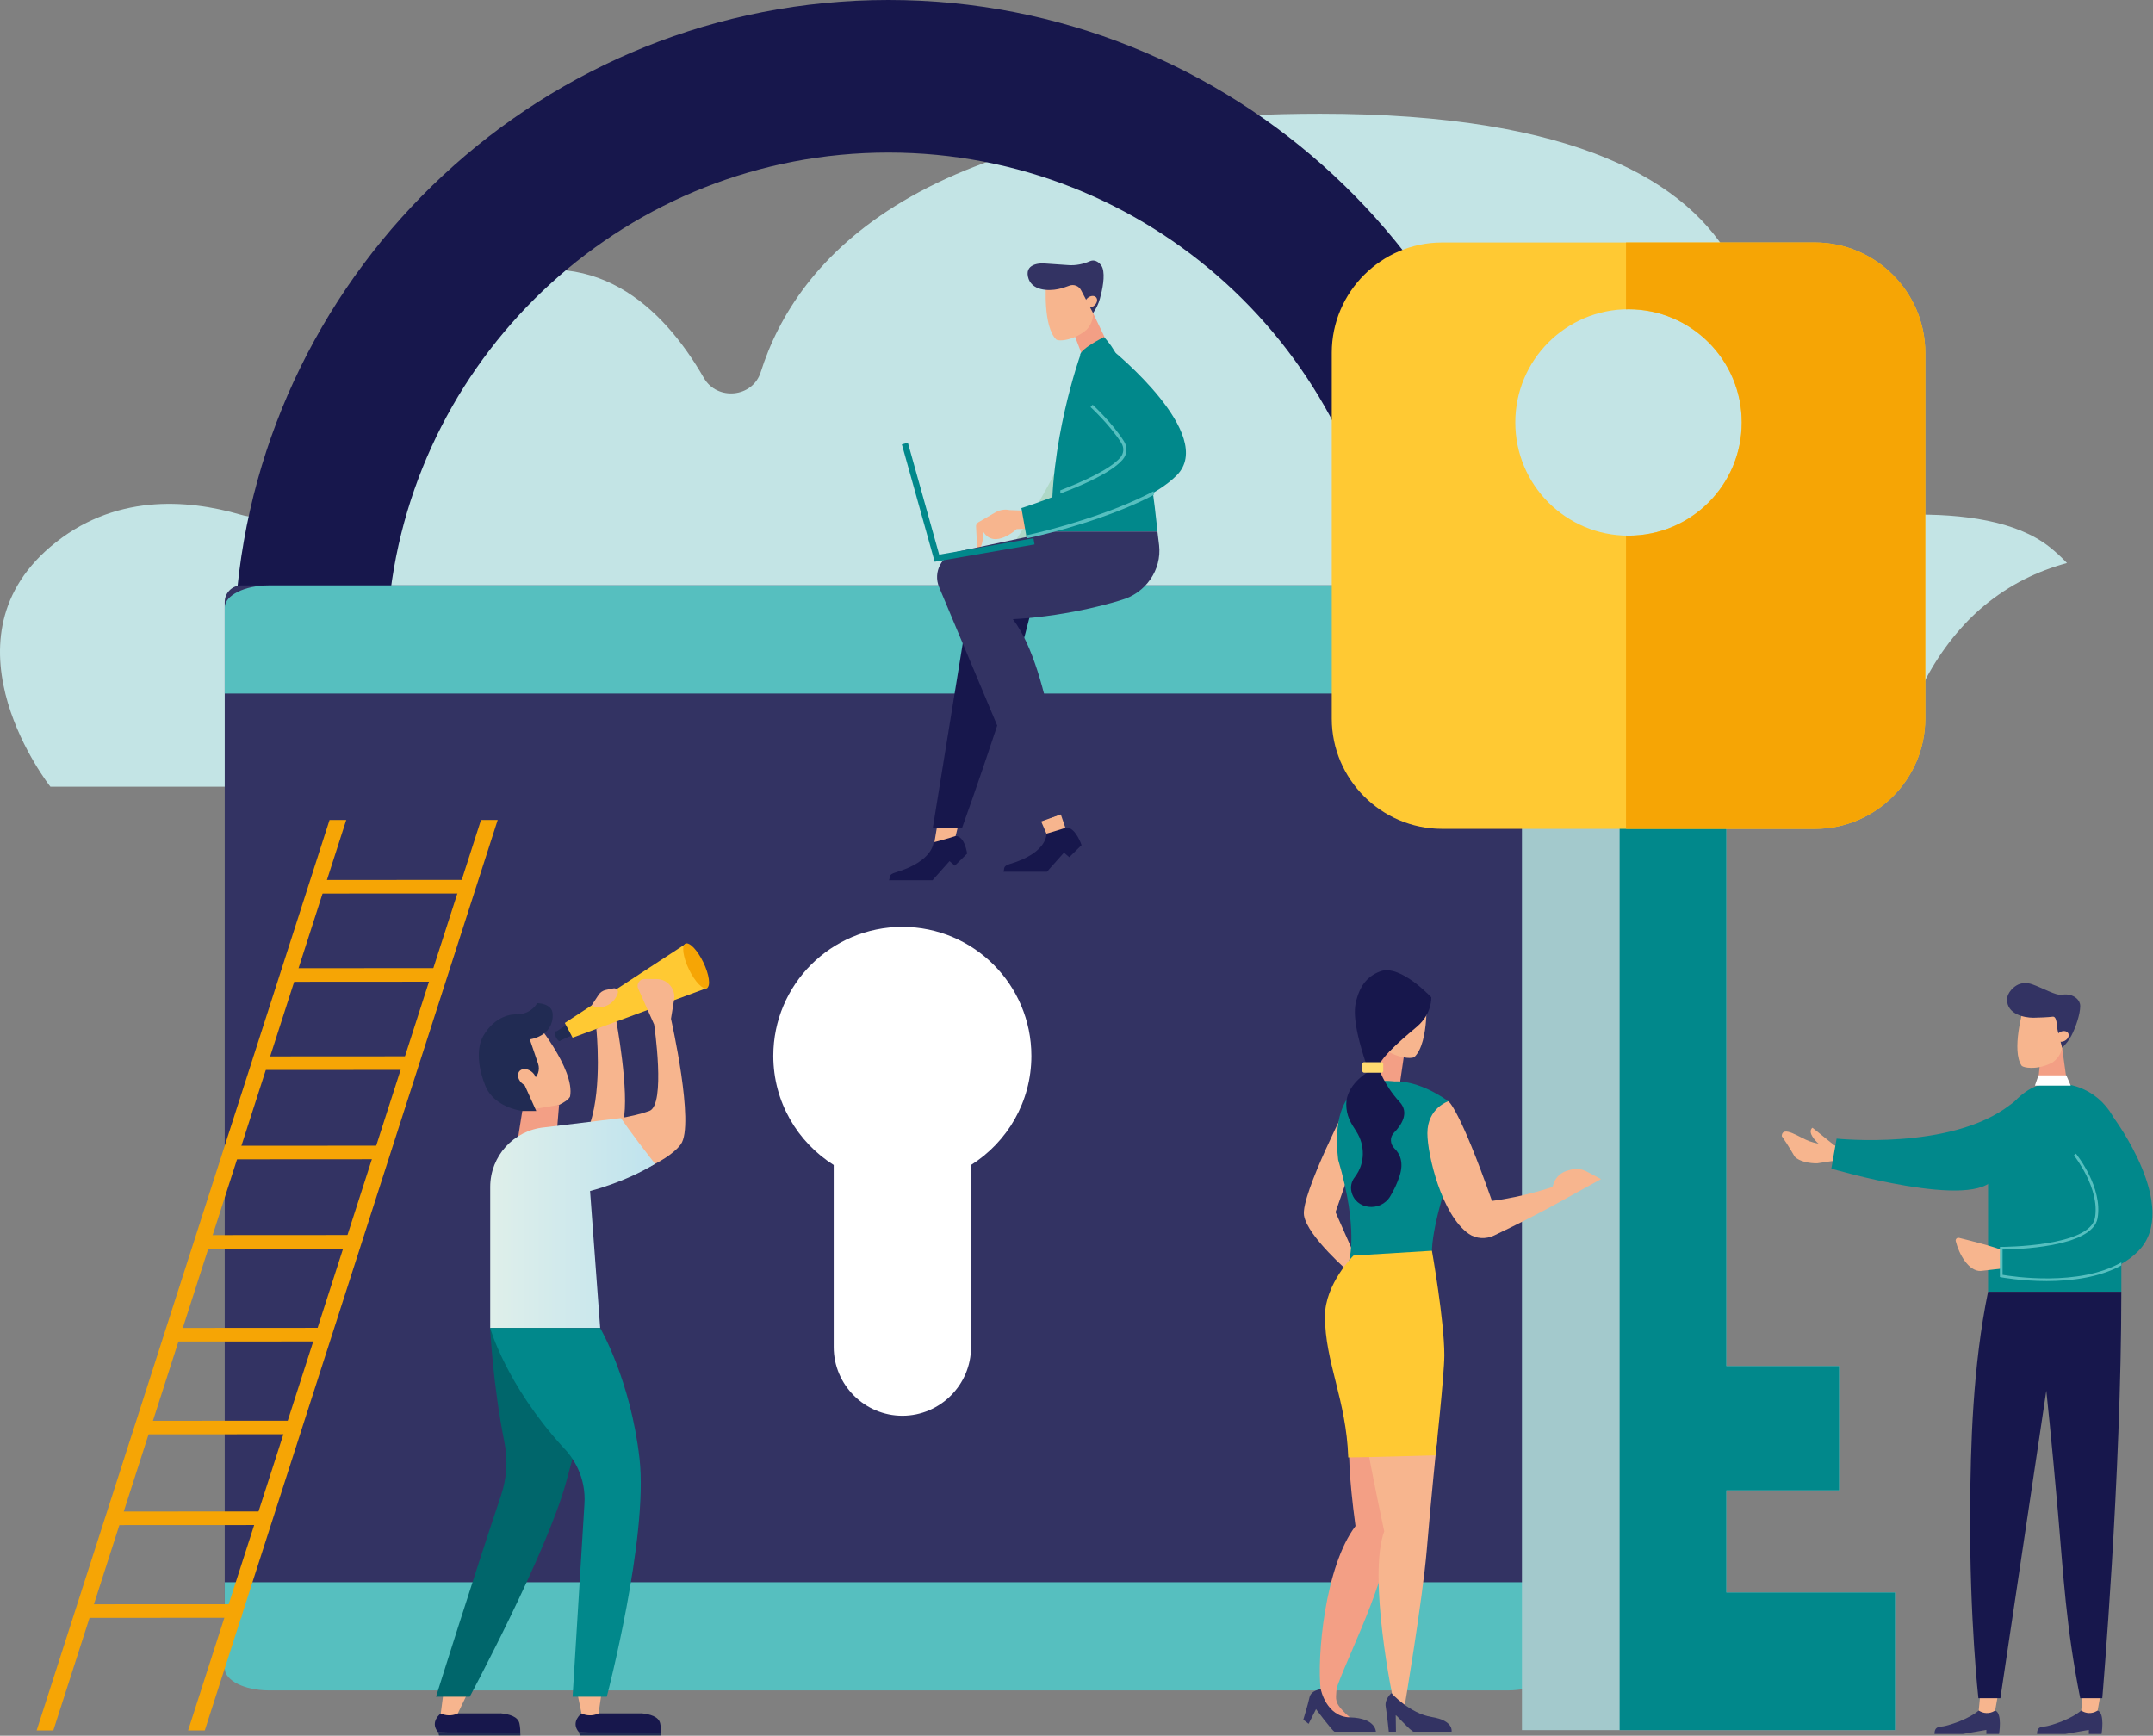 <?xml version="1.0" encoding="UTF-8"?> <svg xmlns="http://www.w3.org/2000/svg" xmlns:xlink="http://www.w3.org/1999/xlink" width="893px" height="720px" viewBox="0 0 893 720" version="1.1"><rect x="0" y="0" width="893" height="720" fill="#808080" stroke="none"/><title>software-portal</title><defs><linearGradient x1="-0.015%" y1="50%" x2="100%" y2="50%" id="linearGradient-1"><stop stop-color="#DFEFEA" offset="0%"></stop><stop stop-color="#BFE3EE" offset="100%"></stop></linearGradient></defs><g id="Wesbite-design" stroke="none" stroke-width="1" fill="none" fill-rule="evenodd"><g id="Let's-Develop.---software" transform="translate(-45, -3420)" fill-rule="nonzero"><g id="software-portal" transform="translate(45, 3420)"><path d="M788.227,317.94 C789.167,293.47 804.517,266.52 823.047,251.19 C833.637,242.43 845.127,236.88 857.327,233.55 C855.047,231.15 852.607,228.88 849.977,226.81 C822.747,205.44 762.037,214.5 729.337,221.49 C720.757,223.32 713.787,214.89 717.077,206.76 C736.027,159.91 759.587,47.18 547.547,47.18 C380.827,47.18 330.087,108.28 315.527,154.37 C312.187,164.94 297.467,166.38 291.937,156.77 C275.127,127.58 246.077,99.16 200.147,117.77 C153.457,136.69 137.207,168.7 131.937,193.16 C128.757,207.93 114.287,217.72 99.777,213.49 C77.507,207 46.857,204.71 20.907,226.81 C-26.133,266.85 20.907,326.35 20.907,326.35 L788.187,326.35 C788.117,323.53 788.117,320.72 788.227,317.94 Z" id="Path" fill="#C3E4E5"></path><g id="Group" transform="translate(93.207, 0)"><path d="M68.18,250.31 C78.85,145.42 167.63,63.29 275.28,63.29 C382.93,63.29 471.72,145.42 482.38,250.31 L545.89,250.31 C535.03,110.47 417.85,0 275.28,0 C132.71,0 15.54,110.47 4.67,250.31 L68.17,250.31 L68.18,250.31 Z" id="Path" fill="#17174C"></path><rect id="Rectangle" fill="#333363" x="2.84217094e-14" y="242.83" width="550.56" height="455.31" rx="6.91"></rect><path d="M550.57,287.7 L550.57,252 C550.57,246.96 542.32,242.83 532.24,242.83 L18.34,242.83 C8.26,242.83 0.01,246.96 0.01,252 L0.01,287.7 L550.57,287.7 Z" id="Path" fill="#56BFBF"></path><path d="M2.84217094e-14,656.34 L2.84217094e-14,692.04 C2.84217094e-14,697.08 8.25,701.21 18.33,701.21 L532.23,701.21 C542.31,701.21 550.56,697.09 550.56,692.04 L550.56,656.34 L2.84217094e-14,656.34 Z" id="Path" fill="#56BFBF"></path><path d="M334.58,438 C334.58,408.44 310.62,384.48 281.06,384.48 C251.5,384.48 227.54,408.44 227.54,438 C227.54,457.08 237.56,473.79 252.59,483.26 L252.59,558.79 C252.59,574.45 265.41,587.27 281.07,587.27 C296.73,587.27 309.55,574.46 309.55,558.79 L309.55,483.25 C324.57,473.77 334.58,457.07 334.58,438 L334.58,438 Z" id="Path" fill="#FFFFFF"></path></g><g id="Group" transform="translate(739.007, 407.794)"><g transform="translate(63.37, 295.566)" id="Path"><path d="M18.34,6.19 C18.34,6.19 14.1,10.12 4.43,12.59 C2.3,13.13 0,12.41 0,15.92 L11.74,15.92 L21.5,14.23 L21.5,15.92 L26.77,15.92 C26.77,15.92 28.24,7.3 25.16,6.19 L18.34,6.19 Z" fill="#333363"></path><path d="M18.93,1.13686838e-13 L18.34,6.19 L18.34,6.19 C20.26,7.52 22.79,7.61 24.8,6.41 L25.16,6.19 L26.25,1.13686838e-13 L18.93,1.13686838e-13 Z" fill="#F7B58E"></path></g><g transform="translate(105.89, 295.566)" id="Path"><path d="M18.33,6.19 C18.33,6.19 14.09,10.12 4.42,12.59 C2.29,13.13 0,12.41 0,15.92 L11.74,15.92 L21.5,14.23 L21.5,15.92 L26.77,15.92 C26.77,15.92 28.24,7.3 25.16,6.19 L18.34,6.19 L18.33,6.19 Z" fill="#333363"></path><path d="M18.92,1.13686838e-13 L18.33,6.19 L18.33,6.19 C20.25,7.52 22.78,7.61 24.79,6.41 L25.15,6.19 L26.24,1.13686838e-13 L18.92,1.13686838e-13 Z" fill="#F7B58E"></path></g><g transform="translate(0, 60.016)" fill="#F7B58E" id="Path"><path d="M18.81,6.52 C18.16,6.71 15.86,7.13 11.48,5.58 C7.54,4.19 0.29,-1.25 0,3.45 C2.67,7.19 5.36,11.95 5.36,11.95 C7.2,14.04 11.78,14.83 14.75,14.75 L23.91,13.36 C23.91,13.36 26.45,9.39 26.6,9.23 L25.3,7.79 C23.05,7.73 20.87,7.28 18.81,6.52 L18.81,6.52 Z"></path><path d="M16.71,7.7 C16.71,7.7 16.49,7.84 16.07,7.99 C16.47,8.44 16.85,8.9 17.2,9.37 C19.16,10.33 21.08,11.36 23.02,12.34 C23.46,11.06 24.07,9.27 24.14,9.15 L12.76,0 C12.76,0 11.06,0.97 12.7,3.61 C14.34,6.24 16.71,7.69 16.71,7.69 L16.71,7.7 Z"></path></g><g transform="translate(93.46, 0)" id="Path"><polygon fill="#F39F85" points="13.69 32.946 12.45 45.076 25.44 45.586 22.84 26.796"></polygon><path d="M9.7,35.166 C8.19,35.126 6.79,34.896 6.06,34.306 C1.71,27.976 6.67,10.916 6.67,10.916 L13.63,7.986 L22.47,13.496 L22.97,24.936 C23.1,27.986 21.64,30.916 19.02,32.826 L19.02,32.826 C16.22,34.396 12.99,35.266 9.7,35.176 L9.7,35.166 Z" fill="#F7B58E"></path><path d="M21.06,19.976 C20.57,18.056 20.83,13.626 18.87,13.946 C17.44,14.176 12.55,14.376 10.91,14.376 C6.99,14.376 0,12.846 0,6.876 C0,3.896 2.89,1.326 4.73,0.556 C6.53,-0.194 8.56,-0.154 10.4,0.486 C14.72,1.996 20.44,5.326 22.73,4.866 C26.57,4.096 30.4,6.346 30.35,9.616 C30.29,13.106 28.47,18.346 26.76,21.676 C25.77,23.606 24.44,25.336 22.84,26.796 L22.84,26.796 L21.06,19.976 L21.06,19.976 Z" fill="#333363"></path><path d="M25.04,20.406 C24.17,19.636 22.53,19.776 21.39,20.736 C20.25,21.686 20.03,23.086 20.9,23.856 C21.77,24.626 23.41,24.486 24.55,23.526 C25.69,22.576 25.91,21.176 25.04,20.406 Z" fill="#F7B58E"></path></g><path d="M94.71,50.526 C70.23,69.556 22.76,64.526 22.76,64.526 L20.57,76.976 C20.57,76.976 80.8,94.776 88.32,80.536 C95.83,66.296 119.2,31.506 94.72,50.536 L94.71,50.526 Z" id="Path" fill="#01888B"></path><path d="M112.41,41.556 C111.97,41.556 111.53,41.556 111.1,41.576 C96.77,42.106 85.58,61.866 85.58,76.206 L85.58,128.056 L140.87,128.056 L140.87,68.726 C140.87,55.536 131.43,44.016 118.39,42.006 C116.53,41.716 114.54,41.566 112.4,41.566 L112.41,41.556 Z" id="Path" fill="#01888B"></path><path d="M94.77,118.016 L82.53,119.426 C77.53,119.616 73.52,112.496 72.17,107.046 C71.97,106.226 72.72,105.496 73.54,105.696 C77.84,106.746 88.89,109.536 91.82,110.996 L94.76,118.026 L94.77,118.016 Z" id="Path" fill="#F7B58E"></path><path d="M137.62,55.766 C137.62,55.766 165.51,93.016 147.99,111.076 C130.47,129.146 91.05,121.476 91.05,121.476 L91.05,109.976 C91.05,109.976 128.28,110.066 130.47,97.426 C132.66,84.786 121.62,71.106 121.62,71.106" id="Path" fill="#01888B"></path><path d="M140.87,115.866 C123.22,126.026 95.44,121.686 91.6,121.026 L91.6,110.536 C96.43,110.496 128.89,109.776 131.01,97.536 C133.22,84.806 122.5,71.346 122.04,70.776 L121.19,71.466 C121.3,71.596 132.05,85.106 129.93,97.356 C127.85,109.336 91.79,109.446 91.06,109.446 L90.5,109.446 L90.5,121.946 L90.94,122.036 C91.12,122.076 99.32,123.616 109.88,123.616 C119.71,123.616 131.55,122.256 140.86,117.116 L140.86,115.886 L140.87,115.866 Z" id="Path" fill="#56BFBF"></path><path d="M85.58,128.056 C79.26,158.726 78.29,191.726 78.14,219.426 C77.91,264.046 81.57,296.656 81.57,296.656 L90.69,296.656 L109.74,169.096 C109.74,169.096 111.82,188.066 114.63,220.236 C116.84,245.476 117.88,266.816 123.81,296.656 C132.99,296.656 132.96,296.656 132.96,296.656 C132.96,296.656 140.86,204.556 140.86,128.046 L85.57,128.046 L85.58,128.056 Z" id="Path" fill="#17174C"></path><polygon id="Path" fill="#FFFFFF" points="106.49 38.286 118.04 38.286 119.88 42.536 105.01 42.536"></polygon></g><g id="Group" transform="translate(552.377, 100.59)"><polygon id="Path" fill="#A3C9CC" points="163.66 559.99 163.66 517.63 210.44 517.63 210.44 466.06 163.66 466.06 163.66 239.54 78.88 239.54 78.88 617.09 134.19 617.09 163.66 617.09 233.65 617.09 233.65 559.99"></polygon><polygon id="Path" fill="#01888B" points="163.66 559.99 163.66 517.63 210.44 517.63 210.44 466.06 163.66 466.06 163.66 239.54 119.39 239.54 119.39 617.09 233.65 617.09 233.65 559.99"></polygon><path d="M200.43,2.84217094e-14 L45.73,2.84217094e-14 C20.58,2.84217094e-14 0,20.58 0,45.73 L0,197.49 C0,222.64 20.58,243.22 45.73,243.22 L200.43,243.22 C225.58,243.22 246.16,222.64 246.16,197.49 L246.16,45.73 C246.16,20.58 225.58,2.84217094e-14 200.43,2.84217094e-14 L200.43,2.84217094e-14 Z M123.08,121.61 C97.14,121.61 76.12,100.58 76.12,74.65 C76.12,48.72 97.15,27.69 123.08,27.69 C149.01,27.69 170.04,48.72 170.04,74.65 C170.04,100.58 149.02,121.61 123.08,121.61 Z" id="Shape" fill="#FFC933"></path><path d="M200.43,2.84217094e-14 L122.04,2.84217094e-14 L122.04,27.74 C122.39,27.74 122.73,27.69 123.08,27.69 C149.02,27.69 170.04,48.72 170.04,74.65 C170.04,100.58 149.02,121.61 123.08,121.61 C122.73,121.61 122.39,121.57 122.04,121.56 L122.04,243.23 L200.43,243.23 C225.58,243.23 246.16,222.65 246.16,197.5 L246.16,45.73 C246.16,20.58 225.58,2.84217094e-14 200.43,2.84217094e-14 Z" id="Path" fill="#F6A505"></path></g><g id="Group" transform="translate(540.577, 402.465)"><path d="M19.5,53.225 C19.5,53.225 -1.16,93.005 0.29,101.755 C1.74,110.505 19.5,125.695 19.5,125.695 L22.37,120.735 L13.36,100.355 L24.97,66.915 L19.51,53.225 L19.5,53.225 Z" id="Path" fill="#F7B58E"></path><polygon id="Path" fill="#F39F85" points="41.64 36.165 39.97 47.545 29.84 47.545 28.81 30.055"></polygon><path d="M60.17,86.455 L60.17,54.355 C47.18,45.155 38,46.125 38,46.125 C35.72,45.885 35.24,45.895 32.21,45.885 C32.13,45.885 10.46,44.275 14.45,78.595 C23.1,107.775 18.94,120.645 18.94,120.645 C18.94,120.645 41.58,129.875 54.22,123.365 C51.04,116.075 56.9,96.025 60.08,86.295 C60.11,86.335 60.14,86.395 60.16,86.445 L60.17,86.455 Z" id="Path" fill="#01888B"></path><path d="M26.41,42.505 C26.41,42.505 17.81,47.555 17.81,55.535 C17.81,60.485 19.75,63.415 21.98,66.875 C25.67,72.605 25.63,80.065 21.56,85.525 C21.5,85.605 21.44,85.685 21.38,85.765 C19.85,87.765 19.54,89.815 19.95,91.765 C21.54,99.345 31.97,100.475 36,93.865 C37.48,91.435 38.91,88.535 39.97,85.195 C41.74,79.595 40,76.075 37.83,73.965 C36,72.175 35.78,69.275 37.57,67.445 C40.82,64.115 44.03,59.095 39.97,54.675 C33.16,47.255 31.22,40.315 31.22,40.315 L26.41,42.495 L26.41,42.505 Z" id="Path" fill="#17174C"></path><path d="M7.23,298.815 L13.3,299.865 C14.55,292.345 33.42,256.685 34.95,238.155 C36.65,217.595 41.43,194.695 41.43,194.695 L21.14,188.665 C21.14,188.665 16,188.665 21.64,230.575 C8.95,247.225 5.55,285.005 7.23,298.805 L7.23,298.815 Z" id="Path" fill="#F39F85"></path><g transform="translate(21.385, 0)" id="Path"><path d="M29.575,9.285 L10.865,8.395 L7.535,21.285 C7.485,21.465 7.465,21.655 7.435,21.835 C7.725,22.015 8.015,22.205 8.305,22.405 C8.355,22.435 8.395,22.475 8.435,22.505 C8.475,22.535 8.525,22.565 8.575,22.595 C11.985,25.055 13.395,29.265 13.135,33.365 C15.305,34.695 17.715,35.675 20.265,36.145 C22.005,36.465 23.665,36.545 24.645,36.045 C31.155,29.895 29.585,9.275 29.585,9.275 L29.575,9.285 Z" fill="#F7B58E"></path><path d="M4.975,39.765 C9.835,40.325 2.115,39.765 9.835,40.325 C10.055,36.225 23.245,25.565 25.755,23.405 C32.165,17.885 31.685,11.225 31.685,11.225 C31.685,11.225 18.945,-2.505 10.695,0.405 C4.235,2.685 2.005,7.785 0.955,11.285 C0.035,14.355 -1.855,19.575 4.975,39.775 L4.975,39.765 Z" fill="#17174C"></path></g><path d="M22.17,173.435 C22.17,173.435 26.93,202.105 33.56,232.765 C26.64,251.275 37.19,302.945 37.38,302.765 C38.18,302.015 41.82,306.505 41.82,306.505 C41.82,306.505 49.51,260.905 51.21,240.345 C52.91,219.785 55.51,194.715 55.51,194.715 L22.16,173.435 L22.17,173.435 Z" id="Path" fill="#F7B58E"></path><path d="M36.53,299.875 C36.53,299.875 33.64,302.325 34.17,305.445 C34.7,308.565 35.45,315.875 35.45,315.875 L38.42,315.875 L38.33,309.055 C38.33,308.605 44.7,315.875 45.78,315.875 L61.49,315.875 C61.49,315.875 62.53,311.275 53.31,309.795 C44.08,308.315 36.54,299.865 36.54,299.865 L36.53,299.875 Z" id="Path" fill="#333363"></path><rect id="Rectangle" fill="#FFDA70" x="24.46" y="38.145" width="8.69" height="4.36" rx="0.73"></rect><path d="M53.34,116.365 C53.34,116.365 58.49,145.315 58.49,159.715 C58.49,167.625 54.84,201.225 54.84,201.225 C54.84,201.225 24.74,202.105 18.63,202.105 C17.85,178.285 8.97,162.595 8.97,143.535 C8.97,130.095 20.81,118.365 20.81,118.365 L53.35,116.365 L53.34,116.365 Z" id="Path" fill="#FFC933"></path><path d="M110.73,82.795 L109.38,83.185 C106.65,83.975 104.5,86.105 103.68,88.835 L103.36,89.905 C103.36,89.905 91.48,94.015 78.24,95.695 C64.74,57.255 60.17,54.355 60.17,54.355 C60.17,54.355 51.46,57.125 51.46,67.645 C51.46,76.475 57.36,101.475 68.57,109.315 C71.66,111.475 75.73,111.655 79.14,110.035 C97.17,101.475 109.89,94.155 109.89,94.155 L123.5,86.635 L117.49,83.475 C115.41,82.385 112.99,82.135 110.73,82.795 L110.73,82.795 Z" id="Path" fill="#F7B58E"></path><g transform="translate(0, 292.205)" id="Path"><path d="M13.99,2.47 L13.57,8.98 C13.48,10.35 13.86,11.7 14.64,12.83 C15.5,14.08 16.96,15.78 19.36,17.74 C14.8,19.2 10.66,14.1 8.49,10.7 C7.43,9.05 7.02,7.07 7.31,5.12 L8.08,-1.13686838e-13 L13.99,2.47 L13.99,2.47 Z" fill="#F39F85"></path><path d="M7.23,6.05 C7.23,6.05 3.22,6.41 2.56,9.46 C1.9,12.51 0,18.67 0,18.67 L2.19,20.41 L5.27,14.3 C5.27,14.3 11.9,23.23 12.95,23.67 L30.1,23.67 C30.1,23.67 30.1,17.99 19.37,17.74 C9.48,17.5 7.24,6.05 7.24,6.05 L7.23,6.05 Z" fill="#333363"></path></g></g><g id="Group" transform="translate(15.197, 340.13)" fill="#F6A505"><polygon id="Path" points="6.92 377.68 128.41 -1.13686838e-13 121.49 -1.13686838e-13 7.10542736e-15 377.68"></polygon><polygon id="Path" points="69.74 377.68 191.23 -1.13686838e-13 184.31 -1.13686838e-13 62.82 377.68"></polygon><polygon id="Path" points="90.01 98.08 90.01 103.71 155.11 103.68 156.22 98.04"></polygon><polygon id="Path" points="103.47 61.49 103.47 67.12 168.56 67.08 169.68 61.45"></polygon><polygon id="Path" points="114.6 24.89 114.6 30.52 179.69 30.49 180.8 24.85"></polygon><polygon id="Path" points="78.16 135.15 78.16 140.78 143.25 140.74 144.36 135.11"></polygon><polygon id="Path" points="67.03 172.21 67.03 177.84 132.12 177.81 133.24 172.17"></polygon><polygon id="Path" points="55.52 210.72 52.89 216.35 117.98 216.32 119.1 210.68"></polygon><polygon id="Path" points="43.32 249.23 40.69 254.86 105.78 254.82 106.89 249.19"></polygon><polygon id="Path" points="31.89 286.88 29.26 292.51 94.35 292.48 95.46 286.84"></polygon><polygon id="Path" points="22.42 325.35 19.79 330.98 84.88 330.95 85.99 325.32"></polygon></g><g id="Group" transform="translate(180.341, 391.316)"><g transform="translate(58.39, 311.114)" id="Path"><path d="M2.475,8.32 L27.455,8.29 C30.775,8.64 34.475,9.58 35.095,12.46 C35.095,12.46 35.535,14.37 35.455,16.27 C34.575,17.31 1.445,16.13 1.445,16.13 L1.305,16.01 C-2.205,11.79 2.475,8.33 2.475,8.33 L2.475,8.32 Z" fill="#17174C"></path><polygon fill="#212B53" points="35.455 16.27 1.445 16.13 1.745 17.45 35.505 17.45"></polygon><path d="M0.755,-1.13686838e-13 L2.465,8.32 L2.465,8.32 C4.475,9.33 7.075,9.4 9.165,8.48 L9.545,8.31 L10.745,-1.13686838e-13 L0.755,-1.13686838e-13 L0.755,-1.13686838e-13 Z" fill="#F7B58E"></path></g><g transform="translate(0, 311.114)" id="Path"><path d="M2.475,8.32 L27.455,8.29 C30.775,8.64 34.475,9.58 35.095,12.46 C35.095,12.46 35.525,14.37 35.455,16.27 C34.575,17.31 1.445,16.13 1.445,16.13 L1.305,16.01 C-2.205,11.79 2.475,8.33 2.475,8.33 L2.475,8.32 Z" fill="#17174C"></path><polygon fill="#212B53" points="35.465 16.27 1.455 16.13 1.745 17.45 35.515 17.45"></polygon><path d="M3.555,-1.13686838e-13 L2.475,8.32 L2.475,8.32 C4.485,9.33 7.085,9.4 9.175,8.48 L9.555,8.31 L13.555,-1.13686838e-13 L3.565,-1.13686838e-13 L3.555,-1.13686838e-13 Z" fill="#F7B58E"></path></g><path d="M40.835,31.294 L20.265,44.704 L26.615,60.964 C26.705,61.194 26.825,61.404 26.925,61.634 C27.375,61.604 27.825,61.584 28.285,61.584 C28.355,61.584 28.435,61.584 28.505,61.584 C28.575,61.584 28.645,61.584 28.715,61.584 C34.225,61.584 38.955,64.974 41.825,69.534 C45.155,69.284 48.465,68.474 51.535,67.014 C53.625,66.014 55.455,64.834 56.105,63.554 C58.305,52.024 40.815,31.304 40.815,31.304 L40.835,31.294 Z" id="Path" fill="#F7B58E"></path><path d="M67.005,35.504 C67.005,35.504 69.525,59.384 64.455,74.584 C66.805,76.624 75.455,85.894 78.175,73.884 C80.895,61.874 75.125,31.294 75.125,31.294 L67.005,35.504 Z" id="Path" fill="#F7B58E"></path><g transform="translate(49.825, 0.314)" id="Path"><g transform="translate(-0, 33.5)" fill="#212B53"><polygon points="4.84 0 0 3.11 1.72 6.72 6.92 4.43"></polygon><path d="M1.99,4.34 C2.48,5.44 2.51,6.5 2.07,6.69 C1.63,6.88 0.88,6.15 0.39,5.04 C-0.09,3.94 -0.13,2.88 0.31,2.69 C0.75,2.5 1.5,3.23 1.99,4.34 Z"></path></g><path d="M63.24,15.88 C63.24,15.88 63.25,15.79 63.26,15.74 C62.35,13.67 60.74,10.37 58.58,7.34 C55.08,2.44 54.08,-5.68434189e-14 54.08,-5.68434189e-14 L4.1,32.71 L7.34,38.82 L63.25,18.16 C63.2,17.4 63.18,16.63 63.25,15.88 L63.24,15.88 Z" fill="#FFC933"></path></g><polygon id="Path" fill="#F39F85" points="36.295 69.534 34.505 80.764 50.405 80.764 51.545 67.004"></polygon><path d="M77.375,97.384 C77.375,97.384 96.165,91.404 102.045,83.354 C107.935,75.314 97.965,31.284 97.965,31.284 L99.255,23.364 C99.975,18.904 96.555,14.844 92.045,14.804 L87.025,14.764 C84.935,14.744 83.525,16.894 84.375,18.804 L90.975,33.654 C90.975,33.654 95.925,66.994 88.995,69.524 C80.725,72.474 71.355,73.184 71.355,73.184 L77.375,97.384 L77.375,97.384 Z" id="Path" fill="#F7B58E"></path><path d="M42.085,69.534 L37.255,58.814 L40.395,56.844 C42.715,55.384 43.725,52.534 42.845,49.934 L39.405,39.834 C39.405,39.834 49.195,38.634 48.895,29.514 C48.895,24.814 42.435,24.794 42.435,24.794 C42.435,24.794 40.505,28.994 34.505,29.494 C31.935,29.174 24.865,30.124 20.095,38.434 C16.885,44.034 18.295,52.794 21.085,59.374 C23.585,65.264 29.975,68.564 36.295,69.534 L42.075,69.534 L42.085,69.534 Z" id="Path" fill="#212B53"></path><path d="M22.975,159.564 C22.975,159.564 23.975,182.414 28.915,207.184 C30.375,214.484 29.825,222.034 27.445,229.084 C16.225,262.404 0.505,312.514 0.505,312.514 L14.495,312.514 C14.495,312.514 46.195,253.294 54.355,223.914 C62.525,194.534 63.925,185.214 63.925,185.214 L54.205,159.564 L22.975,159.564 L22.975,159.564 Z" id="Path" fill="#00666B"></path><path d="M34.645,53.824 C34.065,55.514 35.235,57.744 37.245,58.814 C39.255,59.884 41.355,59.384 41.925,57.694 C42.505,56.004 41.335,53.774 39.325,52.704 C37.315,51.634 35.215,52.134 34.645,53.824 Z" id="Path" fill="#F7B58E"></path><path d="M68.595,159.564 L22.985,159.564 L22.985,101.044 C22.985,88.224 32.745,77.514 45.505,76.324 L77.225,72.484 C77.225,72.484 80.955,78.194 91.345,91.464 C78.855,99.184 64.395,102.734 64.395,102.734 L68.595,159.564 Z" id="Path" fill="url(#linearGradient-1)"></path><path d="M22.975,159.564 C22.975,159.564 29.415,182.884 53.185,209.014 C57.155,212.954 62.875,221.164 62.055,232.774 L57.155,312.514 L71.345,312.514 C71.345,312.514 88.635,246.294 84.905,213.654 C81.175,181.014 68.585,159.564 68.585,159.564 L22.975,159.564 L22.975,159.564 Z" id="Path" fill="#01888B"></path><path d="M105.405,10.774 C107.855,15.864 111.185,19.344 112.845,18.544 C114.495,17.744 113.845,12.974 111.395,7.884 C108.945,2.794 105.615,-0.686 103.955,0.114 C102.305,0.914 102.955,5.684 105.405,10.774 Z" id="Path" fill="#F6A505"></path><path d="M65.035,25.754 L65.455,25.954 C66.945,26.664 68.645,26.774 70.215,26.254 L70.495,26.164 C73.075,25.304 75.085,23.264 75.905,20.684 L75.905,20.684 C76.275,19.534 75.265,18.414 74.085,18.664 L70.925,19.324 C69.695,19.584 68.615,20.314 67.925,21.364 L65.035,25.754 L65.035,25.754 Z" id="Path" fill="#F7B58E"></path></g><g id="Group" transform="translate(368.737, 108.071)"><g id="Path"><path d="M19.93,234.759 L18.7,242.099 L18.7,242.099 C20.98,243.679 23.97,243.779 26.36,242.359 L26.79,242.099 L28.6,234.759 L19.93,234.759 Z" fill="#F7B58E"></path><path d="M78.76,64.939 C72.24,86.459 50.36,119.499 50.36,119.499 L67.64,112.429 L79.86,84.199 C79.86,84.199 85.28,43.419 78.76,64.939 L78.76,64.939 Z" fill="#AFD8C7"></path><path d="M31.79,151.359 L18.16,235.409 L30.28,235.409 C30.28,235.409 57.5,159.789 60.35,137.549 C60.35,124.959 32.84,137.549 32.84,137.549 L31.79,151.359 Z" fill="#17174C"></path><g transform="translate(57.484, 0)"><polygon fill="#F39F85" points="19.446 30.979 23.966 42.689 33.756 35.599 27.146 21.799"></polygon><path d="M15.756,32.919 C14.236,33.189 12.796,33.259 11.936,32.819 C6.256,27.399 7.646,9.299 7.646,9.299 L13.986,4.919 L23.976,8.579 L26.876,19.909 C27.646,22.929 26.796,26.169 24.576,28.619 L24.576,28.619 C22.106,30.779 19.056,32.319 15.746,32.919 L15.756,32.919 Z" fill="#F7B58E"></path><path d="M22.216,12.389 C21.326,10.569 19.196,9.709 17.306,10.439 C15.926,10.969 14.266,11.529 12.616,11.869 C8.696,12.689 1.386,12.619 0.136,6.649 C-1.114,0.679 6.646,1.199 6.646,1.199 L16.956,1.909 C20.006,2.119 23.036,1.499 25.846,0.279 C28.326,-0.801 30.526,1.499 31.056,3.039 C32.216,6.409 31.006,12.159 29.986,15.849 C29.396,17.989 28.436,19.989 27.146,21.789 L27.146,21.789 L22.216,12.379 L22.216,12.389 Z" fill="#333363"></path><path d="M28.006,14.949 C26.966,14.359 25.366,14.849 24.426,16.039 C23.486,17.229 23.556,18.669 24.586,19.259 C25.616,19.849 27.226,19.359 28.166,18.169 C29.106,16.979 29.036,15.539 28.006,14.949 Z" fill="#F7B58E"></path></g><g transform="translate(0, 229.669)"><path d="M18.48,11.65 C18.48,11.65 18.45,19.45 2.77,24.14 C-0.45,25.1 0.6,26.05 0,27.4 L18.04,27.4 L25.1,19.46 L27.3,21.35 L32.39,16.35 C32.39,16.35 31.51,9.11 27.63,9.05 C24.43,10.14 18.48,11.66 18.48,11.66 L18.48,11.65 Z" fill="#17174C"></path><path d="M63.02,2.8 L65.95,9.56 L65.95,9.56 C68.62,10.32 71.48,9.45 73.28,7.33 L73.6,6.95 L71.23,0 L63.01,2.8 L63.02,2.8 Z" fill="#F7B58E"></path></g><path d="M79.3,39.409 C79.3,39.409 78.05,37.489 89.14,31.759 C105.85,48.469 111.33,112.439 111.33,112.439 L67.64,112.439 C66.16,75.939 79.3,39.419 79.3,39.419 L79.3,39.409 Z" fill="#01888B"></path><path d="M36.13,110.699 C35.94,109.869 36.31,109.019 37.04,108.589 L44.16,104.459 C45.92,103.439 48,103.099 49.99,103.519 L57.71,103.829 L58.72,105.049 L60.32,111.879 C58.77,111.509 57.86,111.269 57.86,111.269 L52.96,111.399 C52.96,111.399 43.71,119.989 39.12,112.519 C38.93,120.469 36.6,119.859 36.6,119.859 L36.12,110.699 L36.13,110.699 Z" fill="#F7B58E"></path><path d="M111.33,112.429 L111.99,117.849 C111.99,117.919 112.01,117.999 112.02,118.069 C113.19,128.419 106.38,138.009 96.35,140.819 C96.35,140.819 76.46,147.409 51.36,148.779 C67.84,169.939 72.4,229.299 72.4,229.299 L61.78,233.149 L20.78,135.489 C18.16,129.249 21.86,122.169 28.48,120.759 L67.64,112.419 L111.33,112.419 L111.33,112.429 Z" fill="#333363"></path><path d="M84.02,60.299 C84.02,60.299 92.15,67.749 96.94,75.389 C98.27,77.509 98.07,80.259 96.43,82.149 C87.33,92.629 54.91,102.689 54.91,102.689 L57.01,114.519 C57.01,114.519 103.02,105.469 119.31,89.129 C136.03,72.359 92.8,37.329 92.8,37.329" fill="#01888B"></path><g transform="translate(56.91, 59.829)" fill="#56BFBF"><path d="M39.48,15.91 C40.67,17.81 40.49,20.22 39.03,21.9 C34.88,26.68 23.81,31.79 14.14,35.49 C14.15,36.08 14.14,36.12 14.14,36.83 C24.29,33.02 35.48,27.97 40.01,22.75 C41.85,20.63 42.08,17.61 40.58,15.22 C35.8,7.59 27.63,0.07 27.55,2.84217094e-14 L26.67,0.96 C26.75,1.03 34.8,8.44 39.48,15.91 L39.48,15.91 Z"></path><path d="M52.81,35.87 C35.14,45.41 9.25,52.24 5.68434189e-14,54.17 C0.09,54.7 0.18,55.13 0.28,55.42 C9.18,53.6 34.82,47.02 52.98,37.36 C52.96,36.86 52.88,36.33 52.8,35.87 L52.81,35.87 Z"></path></g><polygon fill="#01888B" points="18.94 124.959 5.33 76.269 7.82 75.569 20.81 121.999 59.91 115.209 60.35 117.769"></polygon></g><path d="M65.3,237.729 C65.3,237.729 65.92,245.599 50.24,250.279 C47.02,251.239 48.07,252.189 47.47,253.539 L65.51,253.539 L72.57,245.599 L74.77,247.489 L79.86,242.489 C79.86,242.489 77.48,235.249 73.6,235.189 C70.4,236.279 65.3,237.729 65.3,237.729 Z" id="Path" fill="#17174C"></path></g></g></g></g></svg> 